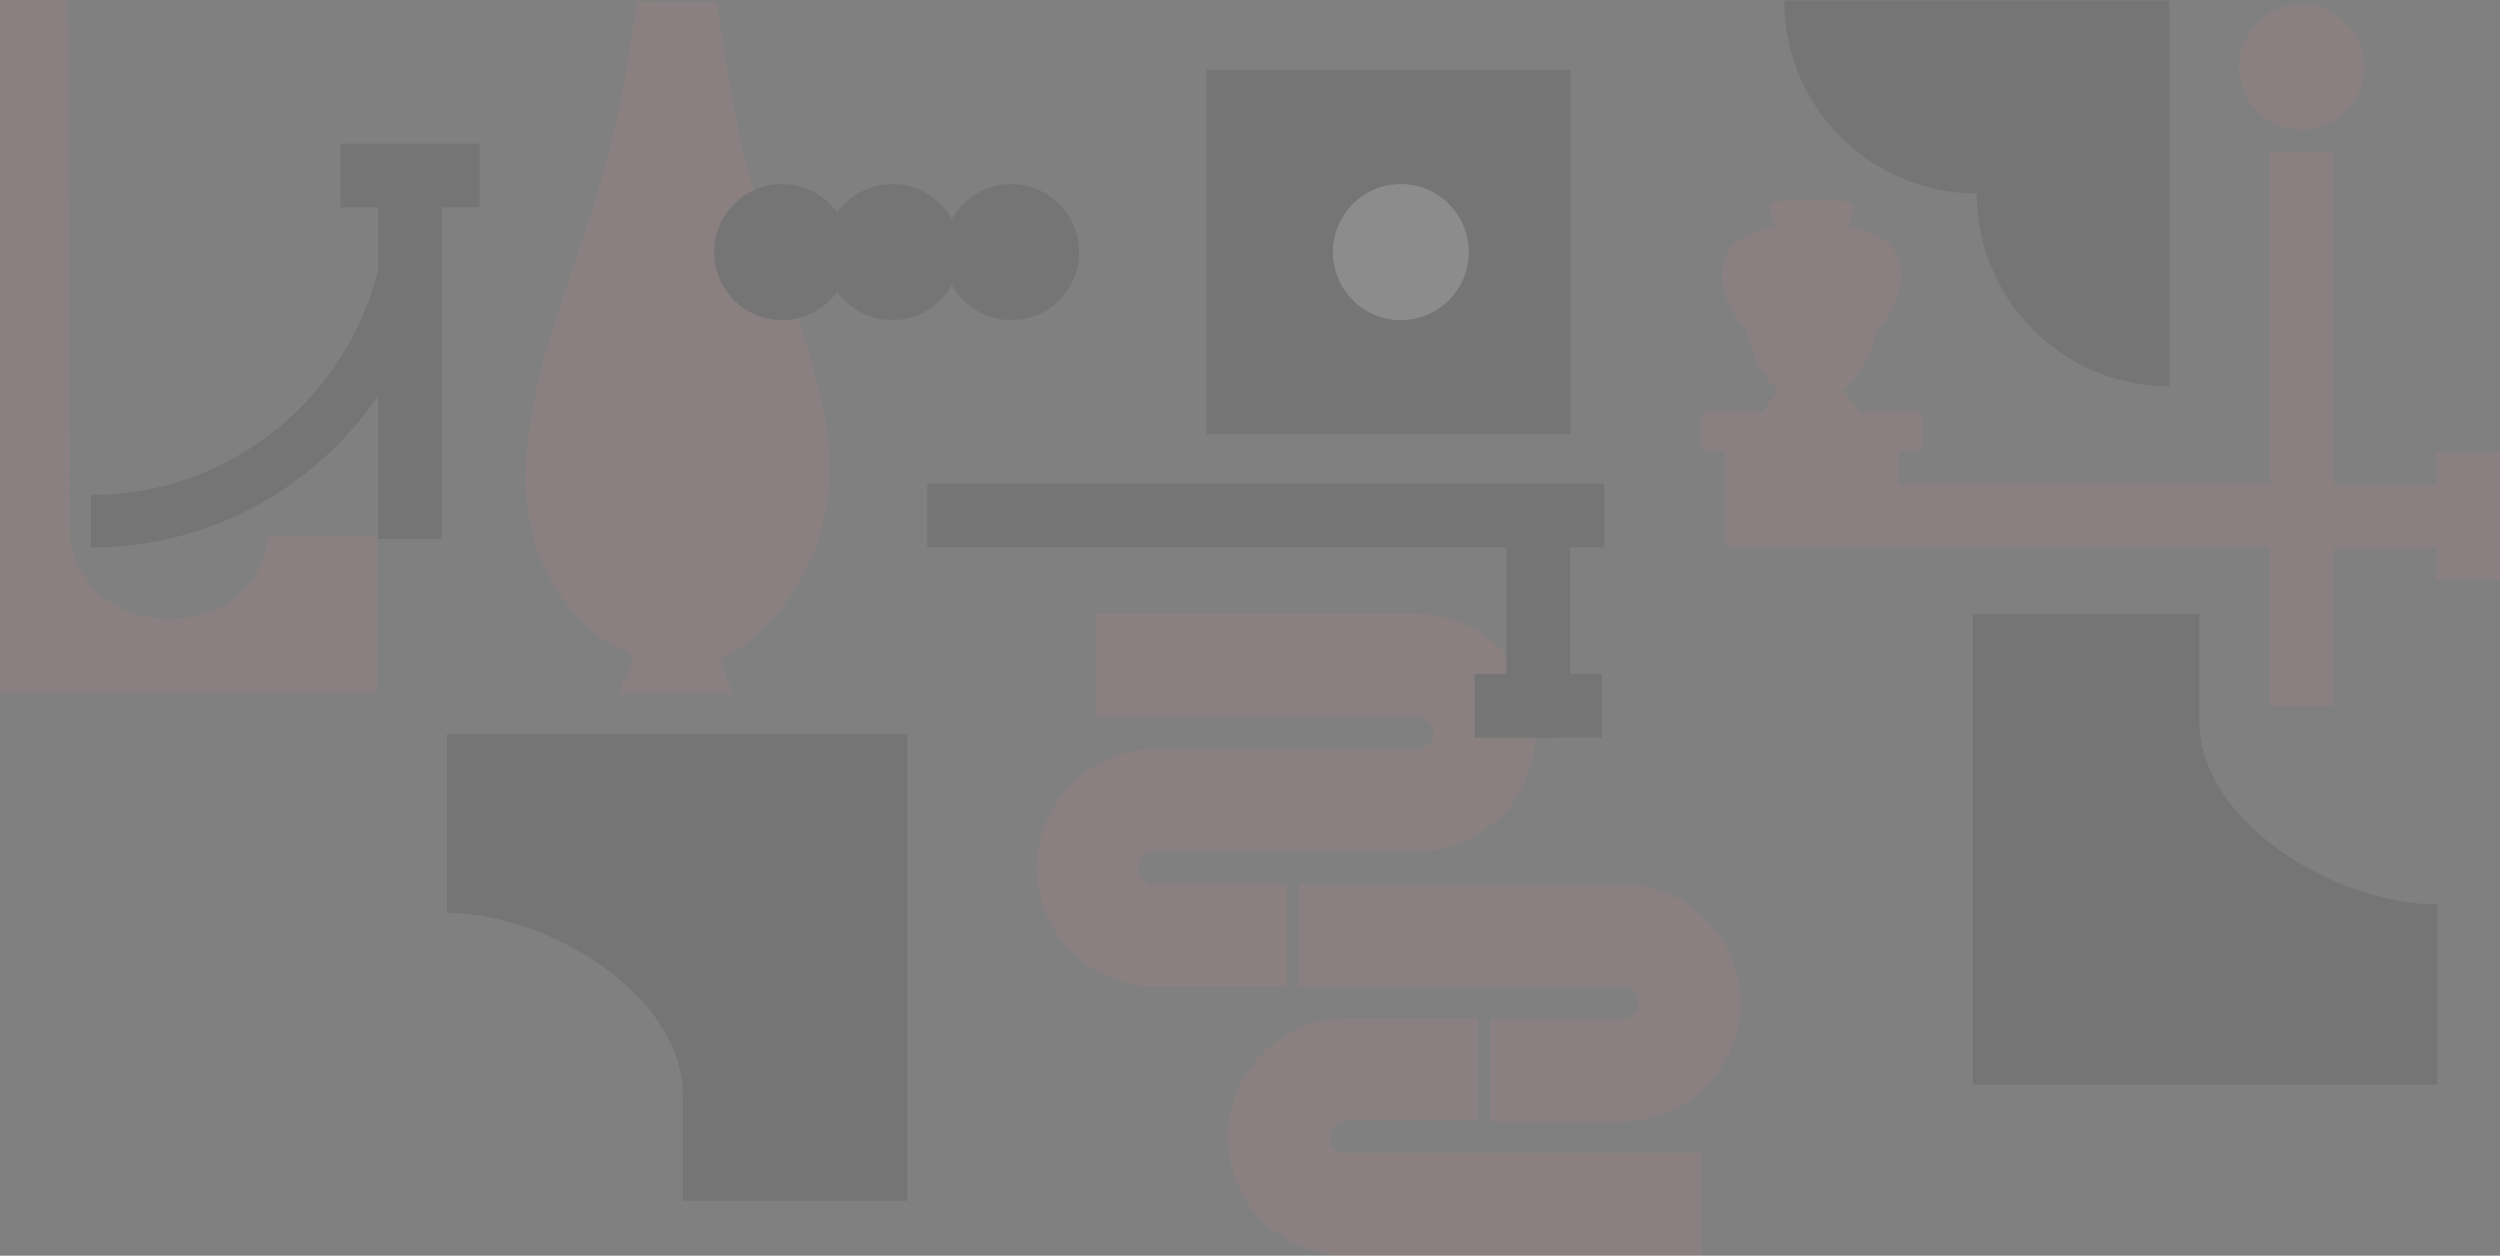 <svg width="663" height="333" viewBox="0 0 663 333" fill="none" xmlns="http://www.w3.org/2000/svg">
<rect x="0" y="0" width="663" height="333" fill="#808080" stroke="none"/>
<g opacity="0.1" clip-path="url(#clip0_1276_34)">
<path d="M375.836 225.796H340.798V198.64H375.836C378.202 198.64 380.129 196.71 380.129 194.332C380.129 191.954 378.202 190.024 375.836 190.024H290.648V162.868H375.836C393.129 162.868 407.199 176.982 407.199 194.328C407.199 211.674 393.129 225.792 375.836 225.792" fill="#EE858E"/>
<path d="M341.339 261.593H306.301C289.008 261.593 274.938 247.48 274.938 230.129C274.938 212.779 289.008 198.669 306.301 198.669H341.339V225.825H306.301C303.935 225.825 302.008 227.76 302.008 230.133C302.008 232.507 303.935 234.442 306.301 234.442H341.339V261.598V261.593Z" fill="#EE858E"/>
<path d="M430.198 297.408H395.16V270.252H430.198C432.564 270.252 434.491 268.322 434.491 265.948C434.491 263.574 432.564 261.64 430.198 261.64H344.488V234.484H430.198C447.491 234.484 461.562 248.598 461.562 265.944C461.562 283.29 447.491 297.408 430.198 297.408Z" fill="#EE858E"/>
<path d="M451.146 333H357C339.707 333 325.637 318.886 325.637 301.536C325.637 284.186 339.707 270.072 357 270.072H392.038V297.228H357C354.634 297.228 352.707 299.158 352.707 301.536C352.707 303.914 354.634 305.844 357 305.844H451.146V333Z" fill="#EE858E"/>
<path d="M425.431 145.17V128.264H245.906V145.17H312.362V145.174H359.477V145.17H425.431Z" fill="#231815"/>
<path d="M399.508 192.247H416.388V135.833H399.508V156.717H399.504V171.522H399.508V192.247Z" fill="#231815"/>
<path d="M424.834 195.626V178.719H391.062V195.626H403.561V195.63H412.423V195.626H424.834Z" fill="#231815"/>
<path d="M416.535 18.552H319.965V115.163H416.535V18.552Z" fill="#231815"/>
<path d="M371.508 84.897C381.457 84.897 389.521 76.82 389.521 66.856C389.521 56.891 381.457 48.815 371.508 48.815C361.56 48.815 353.496 56.891 353.496 66.856C353.496 76.82 361.56 84.897 371.508 84.897Z" fill="white"/>
<path d="M646.366 287.636V239.86C619.491 239.86 583.233 218.038 583.233 191.121V162.876H523.223V287.64H646.366V287.636Z" fill="#231815"/>
<path d="M606.126 145.178V128.272H466.305V145.178H518.063V145.187H554.757V145.178H606.126Z" fill="#EE858E"/>
<path d="M575.318 102.46C547.111 102.46 524.241 79.554 524.241 51.301C496.034 51.301 473.164 28.395 473.164 0.143H575.318V102.46Z" fill="#231815"/>
<path d="M610.419 34.357C619.582 34.357 627.01 26.917 627.01 17.74C627.01 8.562 619.582 1.122 610.419 1.122C601.256 1.122 593.828 8.562 593.828 17.74C593.828 26.917 601.256 34.357 610.419 34.357Z" fill="#EE858E"/>
<path d="M618.856 40.352H601.973V187.164H618.856V40.352Z" fill="#EE858E"/>
<path d="M508.478 109.214H493.154C493.154 109.214 493.141 109.176 493.133 109.155C492.506 107.686 490.382 105.362 488.781 103.809C493.12 100.204 496.389 94.12 497.459 87.832C497.476 87.819 497.493 87.815 497.509 87.798C501.643 83.628 504.21 77.93 504.21 72.927C504.21 65.859 499.303 61.513 489.638 59.968C490.591 58.754 491.256 57.222 491.394 55.145C491.423 54.726 491.293 54.312 491.034 53.994C490.779 53.675 490.416 53.483 490.023 53.453C484.191 53.018 476.989 53.018 470.761 53.453C470.368 53.479 470.004 53.675 469.745 53.994C469.486 54.312 469.356 54.726 469.385 55.149C469.523 57.234 470.192 58.771 471.149 59.985C461.543 61.542 456.665 65.88 456.665 72.927C456.665 77.838 459.152 83.44 463.161 87.585C464.219 93.949 467.571 100.237 471.939 103.863C470.376 105.391 468.269 107.677 467.638 109.159C467.63 109.18 467.625 109.197 467.617 109.218H452.401C451.586 109.218 450.926 109.93 450.926 110.805V118.211C450.926 119.086 451.586 119.798 452.401 119.798H457.321V143.6C457.321 144.475 457.982 145.187 458.797 145.187H502.082C502.898 145.187 503.558 144.475 503.558 143.6V119.798H508.478C509.293 119.798 509.954 119.086 509.954 118.211V110.805C509.954 109.93 509.293 109.218 508.478 109.218" fill="#EE858E"/>
<path d="M118.48 194.721V242.108C145.137 242.108 181.095 263.75 181.095 290.449V318.463H240.616V194.721H118.48Z" fill="#231815"/>
<path d="M0 0H17.987L18.648 142.378C18.648 148.172 23.329 155.503 27.898 158.832C43.189 169.969 69.863 162.91 70.971 142.135H100.039V183.865H0.823L0.096 183.136L0 0Z" fill="#EE858E"/>
<path d="M100.281 142.93V47.496H116.626L117.165 48.161V142.265L116.626 142.93H100.281Z" fill="#231815"/>
<path d="M127.185 55.003V38.096H90.258V55.003H103.927V55.011H113.616V55.003H127.185Z" fill="#231815"/>
<path d="M24.129 145.187C48.783 145.187 71.962 135.57 89.398 118.107C106.833 100.643 116.435 77.427 116.435 52.733H102.536C102.536 96.038 67.364 131.266 24.129 131.266V145.187Z" fill="#231815"/>
<path d="M190.12 0.49C192.268 14.834 194.296 29.333 197.849 43.313C204.583 69.782 222.177 102.695 219.757 129.867C218.043 149.081 206.209 167.633 191.022 174.662L194.17 183.865H164.679C163.989 180.955 168.884 176.471 167.622 174.135C167.246 173.436 161.047 170.379 159.462 169.131C118.288 136.608 151.892 79.985 161.787 39.214C164.867 26.515 167.25 13.482 168.797 0.394L190.124 0.49H190.12Z" fill="#EE858E"/>
<path d="M236.665 84.897C246.613 84.897 254.677 76.82 254.677 66.856C254.677 56.891 246.613 48.815 236.665 48.815C226.716 48.815 218.652 56.891 218.652 66.856C218.652 76.82 226.716 84.897 236.665 84.897Z" fill="#231815"/>
<path d="M207.399 84.897C217.348 84.897 225.411 76.82 225.411 66.856C225.411 56.891 217.348 48.815 207.399 48.815C197.45 48.815 189.387 56.891 189.387 66.856C189.387 76.82 197.45 84.897 207.399 84.897Z" fill="#231815"/>
<path d="M268.184 84.897C278.133 84.897 286.196 76.82 286.196 66.856C286.196 56.891 278.133 48.815 268.184 48.815C258.235 48.815 250.172 56.891 250.172 66.856C250.172 76.82 258.235 84.897 268.184 84.897Z" fill="#231815"/>
<path d="M612.969 128.427V145.333H661.312V128.427H643.417V128.423H630.73V128.427H612.969Z" fill="#EE858E"/>
<path d="M662.997 119.965H646.117V153.791H662.997V141.268H663.001V132.392H662.997V119.965Z" fill="#EE858E"/>
</g>
<defs>
<clipPath id="clip0_1276_34">
<rect width="663" height="333" fill="white"/>
</clipPath>
</defs>
</svg>

